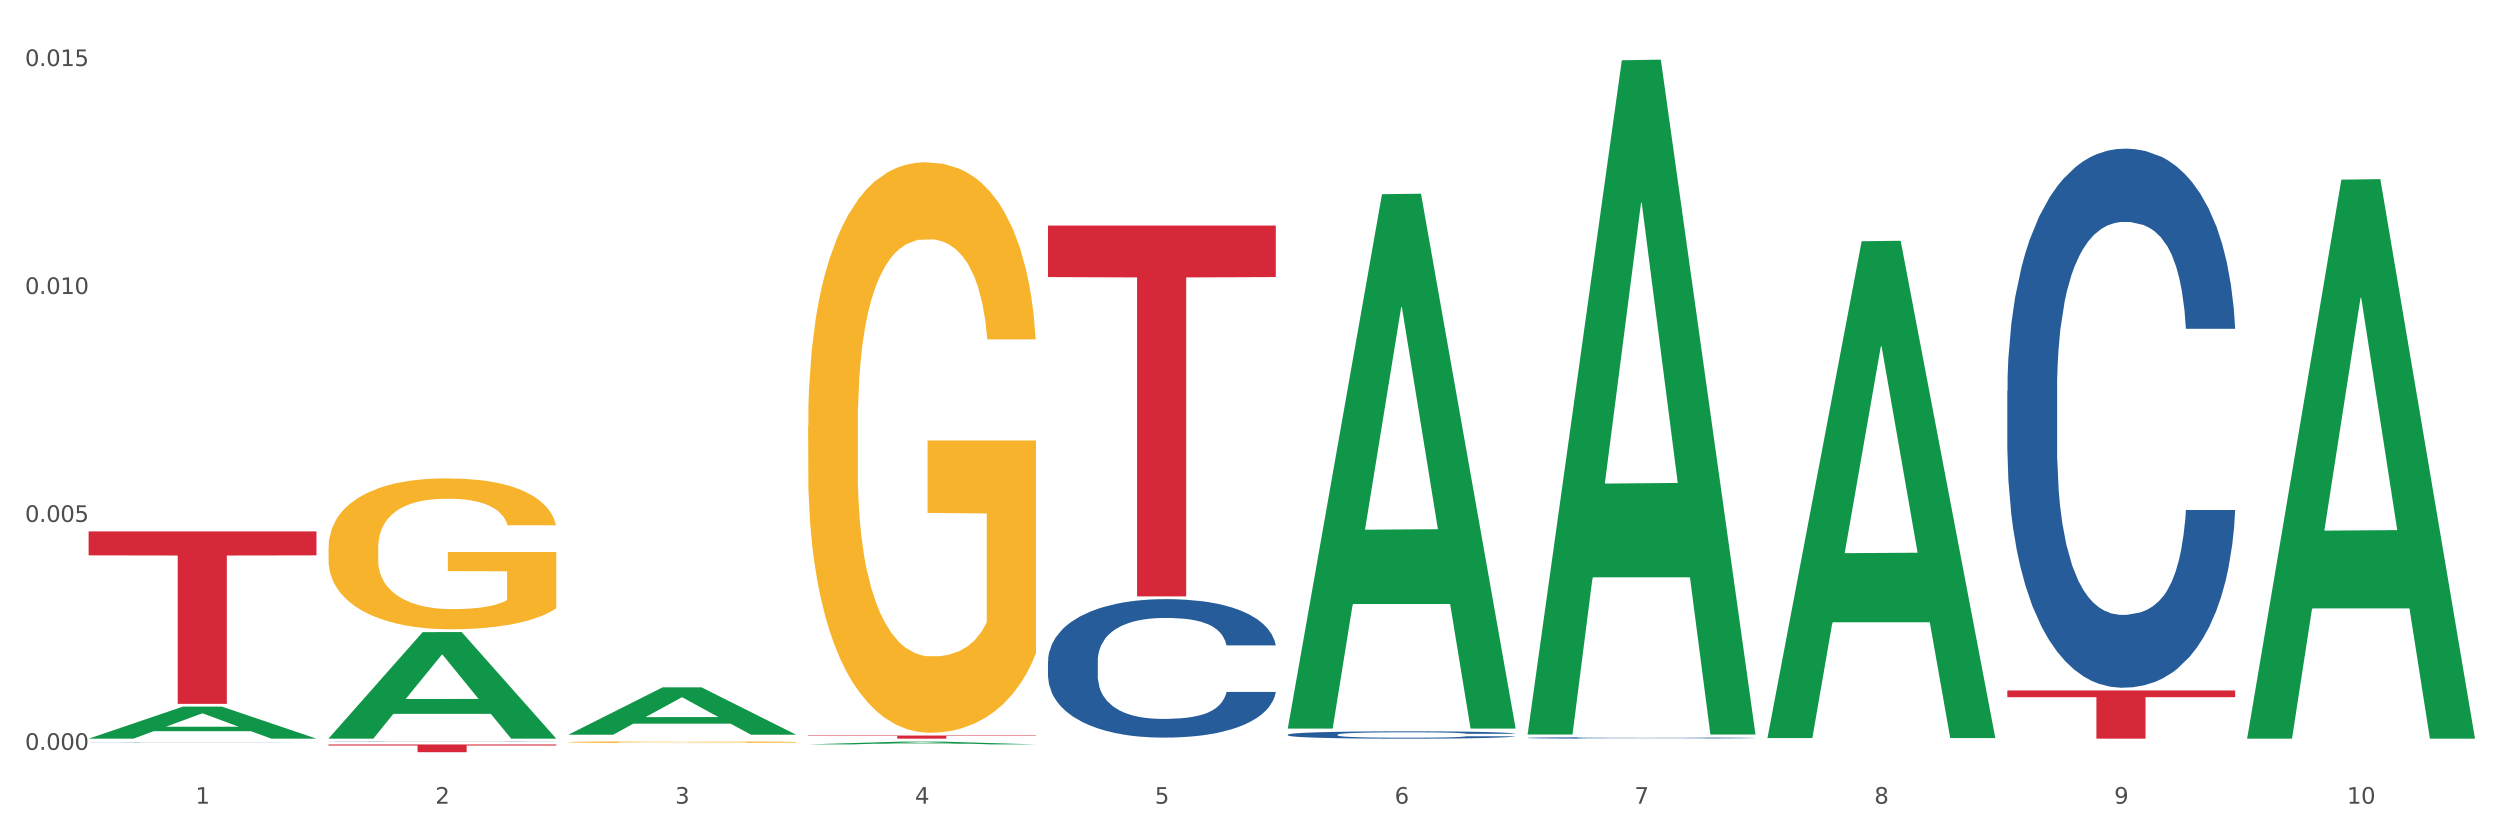 <?xml version="1.0" encoding="utf-8" standalone="no"?>
<!DOCTYPE svg PUBLIC "-//W3C//DTD SVG 1.1//EN"
  "http://www.w3.org/Graphics/SVG/1.1/DTD/svg11.dtd">
<svg xmlns:xlink="http://www.w3.org/1999/xlink" width="1080pt" height="360pt" viewBox="0 0 1080 360" xmlns="http://www.w3.org/2000/svg" version="1.1">
 <rect x="0" y="0" width="1080" height="360" fill="#333333" stroke="none"/>
 <defs>
  <style type="text/css">*{stroke-linejoin: round; stroke-linecap: butt}</style>
 </defs>
 <g id="figure_1">
  <g id="patch_1">
   <path d="M 0 360 
L 1080 360 
L 1080 0 
L 0 0 
z
" style="fill: #ffffff; stroke: #ffffff; stroke-linejoin: miter"/>
  </g>
  <g id="axes_1">
   <g id="matplotlib.axis_1">
    <g id="xtick_1">
     <g id="text_1">
      <!-- 1 -->
      <g style="fill: #4d4d4d" transform="translate(84.444 347.204) scale(0.096 -0.096)">
       <defs>
        <path id="DejaVuSans-31" d="M 794 531 
L 1825 531 
L 1825 4091 
L 703 3866 
L 703 4441 
L 1819 4666 
L 2450 4666 
L 2450 531 
L 3481 531 
L 3481 0 
L 794 0 
L 794 531 
z
" transform="scale(0.016)"/>
       </defs>
       <use xlink:href="#DejaVuSans-31"/>
      </g>
     </g>
    </g>
    <g id="xtick_2">
     <g id="text_2">
      <!-- 2 -->
      <g style="fill: #4d4d4d" transform="translate(188.053 347.204) scale(0.096 -0.096)">
       <defs>
        <path id="DejaVuSans-32" d="M 1228 531 
L 3431 531 
L 3431 0 
L 469 0 
L 469 531 
Q 828 903 1448 1529 
Q 2069 2156 2228 2338 
Q 2531 2678 2651 2914 
Q 2772 3150 2772 3378 
Q 2772 3750 2511 3984 
Q 2250 4219 1831 4219 
Q 1534 4219 1204 4116 
Q 875 4013 500 3803 
L 500 4441 
Q 881 4594 1212 4672 
Q 1544 4750 1819 4750 
Q 2544 4750 2975 4387 
Q 3406 4025 3406 3419 
Q 3406 3131 3298 2873 
Q 3191 2616 2906 2266 
Q 2828 2175 2409 1742 
Q 1991 1309 1228 531 
z
" transform="scale(0.016)"/>
       </defs>
       <use xlink:href="#DejaVuSans-32"/>
      </g>
     </g>
    </g>
    <g id="xtick_3">
     <g id="text_3">
      <!-- 3 -->
      <g style="fill: #4d4d4d" transform="translate(291.663 347.204) scale(0.096 -0.096)">
       <defs>
        <path id="DejaVuSans-33" d="M 2597 2516 
Q 3050 2419 3304 2112 
Q 3559 1806 3559 1356 
Q 3559 666 3084 287 
Q 2609 -91 1734 -91 
Q 1441 -91 1130 -33 
Q 819 25 488 141 
L 488 750 
Q 750 597 1062 519 
Q 1375 441 1716 441 
Q 2309 441 2620 675 
Q 2931 909 2931 1356 
Q 2931 1769 2642 2001 
Q 2353 2234 1838 2234 
L 1294 2234 
L 1294 2753 
L 1863 2753 
Q 2328 2753 2575 2939 
Q 2822 3125 2822 3475 
Q 2822 3834 2567 4026 
Q 2313 4219 1838 4219 
Q 1578 4219 1281 4162 
Q 984 4106 628 3988 
L 628 4550 
Q 988 4650 1302 4700 
Q 1616 4750 1894 4750 
Q 2613 4750 3031 4423 
Q 3450 4097 3450 3541 
Q 3450 3153 3228 2886 
Q 3006 2619 2597 2516 
z
" transform="scale(0.016)"/>
       </defs>
       <use xlink:href="#DejaVuSans-33"/>
      </g>
     </g>
    </g>
    <g id="xtick_4">
     <g id="text_4">
      <!-- 4 -->
      <g style="fill: #4d4d4d" transform="translate(395.273 347.204) scale(0.096 -0.096)">
       <defs>
        <path id="DejaVuSans-34" d="M 2419 4116 
L 825 1625 
L 2419 1625 
L 2419 4116 
z
M 2253 4666 
L 3047 4666 
L 3047 1625 
L 3713 1625 
L 3713 1100 
L 3047 1100 
L 3047 0 
L 2419 0 
L 2419 1100 
L 313 1100 
L 313 1709 
L 2253 4666 
z
" transform="scale(0.016)"/>
       </defs>
       <use xlink:href="#DejaVuSans-34"/>
      </g>
     </g>
    </g>
    <g id="xtick_5">
     <g id="text_5">
      <!-- 5 -->
      <g style="fill: #4d4d4d" transform="translate(498.883 347.204) scale(0.096 -0.096)">
       <defs>
        <path id="DejaVuSans-35" d="M 691 4666 
L 3169 4666 
L 3169 4134 
L 1269 4134 
L 1269 2991 
Q 1406 3038 1543 3061 
Q 1681 3084 1819 3084 
Q 2600 3084 3056 2656 
Q 3513 2228 3513 1497 
Q 3513 744 3044 326 
Q 2575 -91 1722 -91 
Q 1428 -91 1123 -41 
Q 819 9 494 109 
L 494 744 
Q 775 591 1075 516 
Q 1375 441 1709 441 
Q 2250 441 2565 725 
Q 2881 1009 2881 1497 
Q 2881 1984 2565 2268 
Q 2250 2553 1709 2553 
Q 1456 2553 1204 2497 
Q 953 2441 691 2322 
L 691 4666 
z
" transform="scale(0.016)"/>
       </defs>
       <use xlink:href="#DejaVuSans-35"/>
      </g>
     </g>
    </g>
    <g id="xtick_6">
     <g id="text_6">
      <!-- 6 -->
      <g style="fill: #4d4d4d" transform="translate(602.492 347.204) scale(0.096 -0.096)">
       <defs>
        <path id="DejaVuSans-36" d="M 2113 2584 
Q 1688 2584 1439 2293 
Q 1191 2003 1191 1497 
Q 1191 994 1439 701 
Q 1688 409 2113 409 
Q 2538 409 2786 701 
Q 3034 994 3034 1497 
Q 3034 2003 2786 2293 
Q 2538 2584 2113 2584 
z
M 3366 4563 
L 3366 3988 
Q 3128 4100 2886 4159 
Q 2644 4219 2406 4219 
Q 1781 4219 1451 3797 
Q 1122 3375 1075 2522 
Q 1259 2794 1537 2939 
Q 1816 3084 2150 3084 
Q 2853 3084 3261 2657 
Q 3669 2231 3669 1497 
Q 3669 778 3244 343 
Q 2819 -91 2113 -91 
Q 1303 -91 875 529 
Q 447 1150 447 2328 
Q 447 3434 972 4092 
Q 1497 4750 2381 4750 
Q 2619 4750 2861 4703 
Q 3103 4656 3366 4563 
z
" transform="scale(0.016)"/>
       </defs>
       <use xlink:href="#DejaVuSans-36"/>
      </g>
     </g>
    </g>
    <g id="xtick_7">
     <g id="text_7">
      <!-- 7 -->
      <g style="fill: #4d4d4d" transform="translate(706.102 347.204) scale(0.096 -0.096)">
       <defs>
        <path id="DejaVuSans-37" d="M 525 4666 
L 3525 4666 
L 3525 4397 
L 1831 0 
L 1172 0 
L 2766 4134 
L 525 4134 
L 525 4666 
z
" transform="scale(0.016)"/>
       </defs>
       <use xlink:href="#DejaVuSans-37"/>
      </g>
     </g>
    </g>
    <g id="xtick_8">
     <g id="text_8">
      <!-- 8 -->
      <g style="fill: #4d4d4d" transform="translate(809.712 347.204) scale(0.096 -0.096)">
       <defs>
        <path id="DejaVuSans-38" d="M 2034 2216 
Q 1584 2216 1326 1975 
Q 1069 1734 1069 1313 
Q 1069 891 1326 650 
Q 1584 409 2034 409 
Q 2484 409 2743 651 
Q 3003 894 3003 1313 
Q 3003 1734 2745 1975 
Q 2488 2216 2034 2216 
z
M 1403 2484 
Q 997 2584 770 2862 
Q 544 3141 544 3541 
Q 544 4100 942 4425 
Q 1341 4750 2034 4750 
Q 2731 4750 3128 4425 
Q 3525 4100 3525 3541 
Q 3525 3141 3298 2862 
Q 3072 2584 2669 2484 
Q 3125 2378 3379 2068 
Q 3634 1759 3634 1313 
Q 3634 634 3220 271 
Q 2806 -91 2034 -91 
Q 1263 -91 848 271 
Q 434 634 434 1313 
Q 434 1759 690 2068 
Q 947 2378 1403 2484 
z
M 1172 3481 
Q 1172 3119 1398 2916 
Q 1625 2713 2034 2713 
Q 2441 2713 2670 2916 
Q 2900 3119 2900 3481 
Q 2900 3844 2670 4047 
Q 2441 4250 2034 4250 
Q 1625 4250 1398 4047 
Q 1172 3844 1172 3481 
z
" transform="scale(0.016)"/>
       </defs>
       <use xlink:href="#DejaVuSans-38"/>
      </g>
     </g>
    </g>
    <g id="xtick_9">
     <g id="text_9">
      <!-- 9 -->
      <g style="fill: #4d4d4d" transform="translate(913.322 347.204) scale(0.096 -0.096)">
       <defs>
        <path id="DejaVuSans-39" d="M 703 97 
L 703 672 
Q 941 559 1184 500 
Q 1428 441 1663 441 
Q 2288 441 2617 861 
Q 2947 1281 2994 2138 
Q 2813 1869 2534 1725 
Q 2256 1581 1919 1581 
Q 1219 1581 811 2004 
Q 403 2428 403 3163 
Q 403 3881 828 4315 
Q 1253 4750 1959 4750 
Q 2769 4750 3195 4129 
Q 3622 3509 3622 2328 
Q 3622 1225 3098 567 
Q 2575 -91 1691 -91 
Q 1453 -91 1209 -44 
Q 966 3 703 97 
z
M 1959 2075 
Q 2384 2075 2632 2365 
Q 2881 2656 2881 3163 
Q 2881 3666 2632 3958 
Q 2384 4250 1959 4250 
Q 1534 4250 1286 3958 
Q 1038 3666 1038 3163 
Q 1038 2656 1286 2365 
Q 1534 2075 1959 2075 
z
" transform="scale(0.016)"/>
       </defs>
       <use xlink:href="#DejaVuSans-39"/>
      </g>
     </g>
    </g>
    <g id="xtick_10">
     <g id="text_10">
      <!-- 10 -->
      <g style="fill: #4d4d4d" transform="translate(1013.877 347.204) scale(0.096 -0.096)">
       <defs>
        <path id="DejaVuSans-30" d="M 2034 4250 
Q 1547 4250 1301 3770 
Q 1056 3291 1056 2328 
Q 1056 1369 1301 889 
Q 1547 409 2034 409 
Q 2525 409 2770 889 
Q 3016 1369 3016 2328 
Q 3016 3291 2770 3770 
Q 2525 4250 2034 4250 
z
M 2034 4750 
Q 2819 4750 3233 4129 
Q 3647 3509 3647 2328 
Q 3647 1150 3233 529 
Q 2819 -91 2034 -91 
Q 1250 -91 836 529 
Q 422 1150 422 2328 
Q 422 3509 836 4129 
Q 1250 4750 2034 4750 
z
" transform="scale(0.016)"/>
       </defs>
       <use xlink:href="#DejaVuSans-31"/>
       <use xlink:href="#DejaVuSans-30" transform="translate(63.623 0)"/>
      </g>
     </g>
    </g>
    <g id="xtick_11"/>
    <g id="xtick_12"/>
    <g id="xtick_13"/>
    <g id="xtick_14"/>
    <g id="xtick_15"/>
    <g id="xtick_16"/>
    <g id="xtick_17"/>
    <g id="xtick_18"/>
    <g id="xtick_19"/>
   </g>
   <g id="matplotlib.axis_2">
    <g id="ytick_1">
     <g id="text_11">
      <!-- 0.000 -->
      <g style="fill: #4d4d4d" transform="translate(10.8 323.936) scale(0.096 -0.096)">
       <defs>
        <path id="DejaVuSans-2e" d="M 684 794 
L 1344 794 
L 1344 0 
L 684 0 
L 684 794 
z
" transform="scale(0.016)"/>
       </defs>
       <use xlink:href="#DejaVuSans-30"/>
       <use xlink:href="#DejaVuSans-2e" transform="translate(63.623 0)"/>
       <use xlink:href="#DejaVuSans-30" transform="translate(95.41 0)"/>
       <use xlink:href="#DejaVuSans-30" transform="translate(159.033 0)"/>
       <use xlink:href="#DejaVuSans-30" transform="translate(222.656 0)"/>
      </g>
     </g>
    </g>
    <g id="ytick_2">
     <g id="text_12">
      <!-- 0.005 -->
      <g style="fill: #4d4d4d" transform="translate(10.8 225.467) scale(0.096 -0.096)">
       <use xlink:href="#DejaVuSans-30"/>
       <use xlink:href="#DejaVuSans-2e" transform="translate(63.623 0)"/>
       <use xlink:href="#DejaVuSans-30" transform="translate(95.41 0)"/>
       <use xlink:href="#DejaVuSans-30" transform="translate(159.033 0)"/>
       <use xlink:href="#DejaVuSans-35" transform="translate(222.656 0)"/>
      </g>
     </g>
    </g>
    <g id="ytick_3">
     <g id="text_13">
      <!-- 0.010 -->
      <g style="fill: #4d4d4d" transform="translate(10.8 126.998) scale(0.096 -0.096)">
       <use xlink:href="#DejaVuSans-30"/>
       <use xlink:href="#DejaVuSans-2e" transform="translate(63.623 0)"/>
       <use xlink:href="#DejaVuSans-30" transform="translate(95.41 0)"/>
       <use xlink:href="#DejaVuSans-31" transform="translate(159.033 0)"/>
       <use xlink:href="#DejaVuSans-30" transform="translate(222.656 0)"/>
      </g>
     </g>
    </g>
    <g id="ytick_4">
     <g id="text_14">
      <!-- 0.015 -->
      <g style="fill: #4d4d4d" transform="translate(10.8 28.53) scale(0.096 -0.096)">
       <use xlink:href="#DejaVuSans-30"/>
       <use xlink:href="#DejaVuSans-2e" transform="translate(63.623 0)"/>
       <use xlink:href="#DejaVuSans-30" transform="translate(95.41 0)"/>
       <use xlink:href="#DejaVuSans-31" transform="translate(159.033 0)"/>
       <use xlink:href="#DejaVuSans-35" transform="translate(222.656 0)"/>
      </g>
     </g>
    </g>
    <g id="ytick_5"/>
    <g id="ytick_6"/>
    <g id="ytick_7"/>
   </g>
   <g id="PolyCollection_1">
    <path d="M 38.283 319.085 
L 38.384 319.072 
L 78.974 305.264 
L 95.818 305.251 
L 136.712 319.111 
L 117.229 319.111 
L 108.401 315.883 
L 66.493 315.883 
L 66.188 315.935 
L 57.664 319.111 
L 38.283 319.111 
L 38.283 319.085 
L 71.769 313.957 
L 103.125 313.944 
L 87.599 308.205 
L 87.396 308.179 
L 87.193 308.218 
L 71.668 313.944 
L 71.769 313.957 
L 38.283 319.085 
z
" clip-path="url(#p6030349c8c)" style="fill: #109648"/>
    <path d="M 867.161 298.288 
L 965.59 298.288 
L 965.59 301.182 
L 926.872 301.201 
L 926.872 319.111 
L 905.646 319.111 
L 905.646 301.201 
L 867.161 301.182 
L 867.161 298.307 
L 867.161 298.288 
z
" clip-path="url(#p6030349c8c)" style="fill: #d62839"/>
    <path d="M 452.722 97.432 
L 551.151 97.432 
L 551.151 119.696 
L 512.433 119.846 
L 512.433 257.643 
L 491.207 257.643 
L 491.207 119.846 
L 452.722 119.696 
L 452.722 97.582 
L 452.722 97.432 
z
" clip-path="url(#p6030349c8c)" style="fill: #d62839"/>
    <path d="M 349.112 317.754 
L 447.542 317.754 
L 447.542 317.942 
L 408.823 317.944 
L 408.823 319.111 
L 387.598 319.111 
L 387.598 317.944 
L 349.112 317.942 
L 349.112 317.755 
L 349.112 317.754 
z
" clip-path="url(#p6030349c8c)" style="fill: #d62839"/>
    <path d="M 141.893 321.607 
L 240.322 321.607 
L 240.322 322.071 
L 201.603 322.074 
L 201.603 324.95 
L 180.378 324.95 
L 180.378 322.074 
L 141.893 322.071 
L 141.893 321.61 
L 141.893 321.607 
z
" clip-path="url(#p6030349c8c)" style="fill: #d62839"/>
    <path d="M 38.283 229.561 
L 136.712 229.561 
L 136.712 239.915 
L 97.994 239.985 
L 97.994 304.073 
L 76.768 304.073 
L 76.768 239.985 
L 38.283 239.915 
L 38.283 229.631 
L 38.283 229.561 
z
" clip-path="url(#p6030349c8c)" style="fill: #d62839"/>
    <path d="M 349.112 183.986 
L 349.228 183.761 
L 349.228 175.657 
L 349.461 168.679 
L 350.623 151.795 
L 352.366 137.839 
L 353.644 130.41 
L 354.923 124.332 
L 356.433 118.254 
L 358.293 111.951 
L 361.663 102.721 
L 363.755 97.994 
L 366.311 93.042 
L 370.96 85.838 
L 374.33 81.786 
L 377.816 78.409 
L 383.51 74.358 
L 387.229 72.557 
L 391.18 71.206 
L 395.945 70.306 
L 399.547 70.08 
L 407.449 70.756 
L 414.189 72.782 
L 417.443 74.358 
L 421.627 77.059 
L 423.835 78.86 
L 427.437 82.461 
L 431.156 87.189 
L 433.713 91.241 
L 437.548 98.895 
L 440.453 106.548 
L 443.126 116.003 
L 444.52 122.531 
L 445.566 128.609 
L 446.496 135.587 
L 447.425 146.618 
L 426.508 146.618 
L 425.694 138.739 
L 424.416 131.31 
L 422.557 124.107 
L 420.93 119.605 
L 418.141 113.977 
L 415.584 110.375 
L 412.911 107.674 
L 409.657 105.423 
L 407.101 104.297 
L 403.498 103.397 
L 396.409 103.622 
L 391.645 105.423 
L 388.391 107.674 
L 386.299 109.7 
L 384.44 111.951 
L 382.348 115.102 
L 379.908 119.83 
L 378.165 124.107 
L 376.421 129.509 
L 375.027 134.912 
L 373.749 141.215 
L 372.703 147.968 
L 371.889 154.947 
L 371.192 163.501 
L 370.611 177.683 
L 370.611 208.523 
L 370.843 215.501 
L 371.424 224.731 
L 372.122 231.709 
L 373.284 240.038 
L 374.33 245.666 
L 376.305 253.77 
L 378.513 260.523 
L 380.256 264.801 
L 381.999 268.402 
L 385.021 273.355 
L 388.391 277.407 
L 391.296 279.883 
L 395.247 282.134 
L 397.92 283.034 
L 400.244 283.485 
L 405.939 283.485 
L 410.006 282.809 
L 414.538 281.234 
L 418.024 279.208 
L 420.93 276.731 
L 424.183 272.679 
L 426.275 268.853 
L 426.275 221.805 
L 400.709 221.579 
L 400.709 190.289 
L 447.542 190.289 
L 447.542 282.134 
L 445.566 286.861 
L 443.358 291.138 
L 441.034 294.965 
L 437.548 299.693 
L 433.364 304.195 
L 429.645 307.346 
L 425.694 310.048 
L 421.046 312.524 
L 415.003 314.775 
L 411.284 315.675 
L 406.636 316.351 
L 401.174 316.576 
L 396.409 316.126 
L 391.761 315 
L 386.88 312.974 
L 382.116 310.048 
L 378.513 307.121 
L 374.911 303.519 
L 371.076 298.792 
L 368.054 294.29 
L 365.73 290.238 
L 363.174 285.06 
L 360.385 278.307 
L 358.293 272.229 
L 356.433 265.926 
L 354.458 257.822 
L 353.063 250.844 
L 351.669 242.064 
L 350.855 235.536 
L 349.926 225.406 
L 349.228 211.224 
L 349.112 183.986 
z
" clip-path="url(#p6030349c8c)" style="fill: #f7b32b"/>
    <path d="M 245.502 320.618 
L 245.619 320.617 
L 245.619 320.594 
L 245.851 320.574 
L 247.013 320.525 
L 248.756 320.484 
L 250.035 320.463 
L 251.313 320.445 
L 252.824 320.428 
L 254.683 320.41 
L 258.053 320.383 
L 260.145 320.369 
L 262.701 320.355 
L 267.35 320.334 
L 270.72 320.323 
L 274.206 320.313 
L 279.9 320.301 
L 283.619 320.296 
L 287.57 320.292 
L 292.335 320.289 
L 295.937 320.289 
L 303.84 320.291 
L 310.58 320.297 
L 313.834 320.301 
L 318.017 320.309 
L 320.225 320.314 
L 323.828 320.324 
L 327.546 320.338 
L 330.103 320.35 
L 333.938 320.372 
L 336.843 320.394 
L 339.516 320.421 
L 340.91 320.44 
L 341.956 320.458 
L 342.886 320.478 
L 343.816 320.51 
L 322.898 320.51 
L 322.084 320.487 
L 320.806 320.466 
L 318.947 320.445 
L 317.32 320.432 
L 314.531 320.416 
L 311.974 320.405 
L 309.301 320.397 
L 306.048 320.391 
L 303.491 320.388 
L 299.888 320.385 
L 292.8 320.386 
L 288.035 320.391 
L 284.781 320.397 
L 282.689 320.403 
L 280.83 320.41 
L 278.738 320.419 
L 276.298 320.432 
L 274.555 320.445 
L 272.812 320.46 
L 271.417 320.476 
L 270.139 320.494 
L 269.093 320.514 
L 268.28 320.534 
L 267.582 320.559 
L 267.001 320.6 
L 267.001 320.689 
L 267.234 320.709 
L 267.815 320.736 
L 268.512 320.756 
L 269.674 320.78 
L 270.72 320.796 
L 272.695 320.819 
L 274.903 320.839 
L 276.647 320.851 
L 278.39 320.862 
L 281.411 320.876 
L 284.781 320.888 
L 287.686 320.895 
L 291.638 320.901 
L 294.31 320.904 
L 296.635 320.905 
L 302.329 320.905 
L 306.396 320.903 
L 310.928 320.899 
L 314.415 320.893 
L 317.32 320.886 
L 320.574 320.874 
L 322.665 320.863 
L 322.665 320.727 
L 297.099 320.726 
L 297.099 320.636 
L 343.932 320.636 
L 343.932 320.901 
L 341.956 320.915 
L 339.748 320.927 
L 337.424 320.938 
L 333.938 320.952 
L 329.754 320.965 
L 326.036 320.974 
L 322.084 320.982 
L 317.436 320.989 
L 311.393 320.996 
L 307.674 320.998 
L 303.026 321 
L 297.564 321.001 
L 292.8 321 
L 288.151 320.996 
L 283.271 320.991 
L 278.506 320.982 
L 274.903 320.974 
L 271.301 320.963 
L 267.466 320.95 
L 264.445 320.937 
L 262.12 320.925 
L 259.564 320.91 
L 256.775 320.89 
L 254.683 320.873 
L 252.824 320.855 
L 250.848 320.831 
L 249.454 320.811 
L 248.059 320.786 
L 247.246 320.767 
L 246.316 320.738 
L 245.619 320.697 
L 245.502 320.618 
z
" clip-path="url(#p6030349c8c)" style="fill: #f7b32b"/>
    <path d="M 141.893 236.789 
L 142.009 236.729 
L 142.009 234.586 
L 142.241 232.74 
L 143.403 228.274 
L 145.147 224.582 
L 146.425 222.617 
L 147.703 221.01 
L 149.214 219.402 
L 151.073 217.735 
L 154.443 215.293 
L 156.535 214.043 
L 159.092 212.733 
L 163.74 210.828 
L 167.11 209.756 
L 170.596 208.863 
L 176.291 207.791 
L 180.009 207.315 
L 183.961 206.957 
L 188.725 206.719 
L 192.328 206.66 
L 200.23 206.838 
L 206.97 207.374 
L 210.224 207.791 
L 214.407 208.505 
L 216.615 208.982 
L 220.218 209.934 
L 223.937 211.185 
L 226.493 212.257 
L 230.328 214.281 
L 233.233 216.306 
L 235.906 218.806 
L 237.301 220.533 
L 238.346 222.141 
L 239.276 223.987 
L 240.206 226.904 
L 219.288 226.904 
L 218.475 224.82 
L 217.196 222.855 
L 215.337 220.95 
L 213.71 219.759 
L 210.921 218.271 
L 208.364 217.318 
L 205.692 216.603 
L 202.438 216.008 
L 199.881 215.71 
L 196.279 215.472 
L 189.19 215.532 
L 184.425 216.008 
L 181.171 216.603 
L 179.08 217.139 
L 177.22 217.735 
L 175.129 218.568 
L 172.688 219.819 
L 170.945 220.95 
L 169.202 222.379 
L 167.807 223.808 
L 166.529 225.475 
L 165.483 227.262 
L 164.67 229.108 
L 163.973 231.37 
L 163.391 235.121 
L 163.391 243.279 
L 163.624 245.125 
L 164.205 247.566 
L 164.902 249.412 
L 166.064 251.615 
L 167.11 253.104 
L 169.086 255.247 
L 171.294 257.034 
L 173.037 258.165 
L 174.78 259.118 
L 177.801 260.428 
L 181.171 261.499 
L 184.077 262.154 
L 188.028 262.75 
L 190.701 262.988 
L 193.025 263.107 
L 198.719 263.107 
L 202.786 262.928 
L 207.319 262.512 
L 210.805 261.976 
L 213.71 261.321 
L 216.964 260.249 
L 219.056 259.237 
L 219.056 246.792 
L 193.49 246.733 
L 193.49 238.456 
L 240.322 238.456 
L 240.322 262.75 
L 238.346 264 
L 236.138 265.132 
L 233.814 266.144 
L 230.328 267.394 
L 226.144 268.585 
L 222.426 269.419 
L 218.475 270.133 
L 213.826 270.788 
L 207.783 271.384 
L 204.065 271.622 
L 199.416 271.8 
L 193.955 271.86 
L 189.19 271.741 
L 184.542 271.443 
L 179.661 270.907 
L 174.896 270.133 
L 171.294 269.359 
L 167.691 268.406 
L 163.856 267.156 
L 160.835 265.965 
L 158.511 264.893 
L 155.954 263.524 
L 153.165 261.738 
L 151.073 260.13 
L 149.214 258.463 
L 147.238 256.319 
L 145.844 254.473 
L 144.449 252.151 
L 143.636 250.424 
L 142.706 247.745 
L 142.009 243.994 
L 141.893 236.789 
z
" clip-path="url(#p6030349c8c)" style="fill: #f7b32b"/>
    <path d="M 38.283 320.623 
L 38.399 320.623 
L 38.399 320.62 
L 38.748 320.616 
L 40.028 320.609 
L 41.657 320.604 
L 44.449 320.598 
L 45.962 320.595 
L 47.94 320.592 
L 52.012 320.588 
L 56.666 320.584 
L 59.923 320.582 
L 62.367 320.58 
L 67.835 320.578 
L 70.976 320.577 
L 74.234 320.576 
L 77.026 320.575 
L 81.68 320.574 
L 85.403 320.574 
L 89.708 320.574 
L 93.315 320.574 
L 98.085 320.575 
L 105.066 320.576 
L 107.742 320.576 
L 111.349 320.578 
L 115.072 320.579 
L 118.097 320.581 
L 121.587 320.583 
L 125.194 320.586 
L 128.684 320.59 
L 131.128 320.593 
L 133.106 320.597 
L 134.851 320.601 
L 136.131 320.606 
L 136.712 320.61 
L 115.421 320.61 
L 114.839 320.607 
L 113.676 320.603 
L 112.512 320.6 
L 111.232 320.598 
L 109.254 320.595 
L 107.509 320.594 
L 104.601 320.592 
L 101.925 320.591 
L 99.714 320.59 
L 97.038 320.589 
L 91.337 320.589 
L 87.265 320.589 
L 84.705 320.589 
L 81.564 320.59 
L 78.888 320.59 
L 75.747 320.591 
L 73.303 320.593 
L 70.86 320.594 
L 69.464 320.596 
L 67.37 320.598 
L 65.974 320.6 
L 64.112 320.603 
L 63.065 320.605 
L 61.203 320.61 
L 60.389 320.615 
L 60.04 320.618 
L 59.807 320.621 
L 59.807 320.636 
L 60.505 320.643 
L 61.087 320.646 
L 62.018 320.649 
L 63.763 320.654 
L 66.323 320.658 
L 68.999 320.661 
L 71.209 320.663 
L 73.303 320.664 
L 75.398 320.665 
L 77.957 320.666 
L 80.051 320.667 
L 83.193 320.668 
L 86.916 320.668 
L 89.825 320.668 
L 95.758 320.667 
L 98.434 320.667 
L 100.994 320.666 
L 103.786 320.665 
L 105.997 320.664 
L 107.277 320.663 
L 109.371 320.661 
L 111 320.659 
L 112.396 320.657 
L 113.327 320.655 
L 114.374 320.652 
L 115.188 320.649 
L 115.421 320.647 
L 136.712 320.647 
L 136.247 320.65 
L 135.432 320.654 
L 133.804 320.659 
L 132.524 320.661 
L 130.546 320.664 
L 128.452 320.667 
L 125.543 320.67 
L 122.867 320.673 
L 120.075 320.675 
L 117.05 320.676 
L 111.581 320.679 
L 109.603 320.68 
L 105.415 320.681 
L 102.157 320.681 
L 97.387 320.682 
L 92.501 320.683 
L 87.381 320.683 
L 82.844 320.682 
L 77.841 320.682 
L 74.7 320.681 
L 71.209 320.68 
L 67.137 320.679 
L 63.298 320.677 
L 59.691 320.675 
L 56.317 320.673 
L 53.175 320.67 
L 49.103 320.666 
L 46.078 320.662 
L 43.868 320.658 
L 42.355 320.655 
L 40.843 320.651 
L 40.028 320.648 
L 38.748 320.641 
L 38.283 320.634 
L 38.283 320.623 
z
" clip-path="url(#p6030349c8c)" style="fill: #255c99"/>
    <path d="M 141.893 320.352 
L 142.009 320.351 
L 142.009 320.348 
L 142.358 320.343 
L 143.638 320.334 
L 145.267 320.327 
L 148.059 320.319 
L 149.572 320.316 
L 151.55 320.312 
L 155.622 320.306 
L 160.276 320.301 
L 163.533 320.298 
L 165.977 320.297 
L 171.445 320.293 
L 174.586 320.292 
L 177.844 320.291 
L 180.636 320.29 
L 185.29 320.289 
L 189.013 320.289 
L 193.318 320.289 
L 196.925 320.289 
L 201.695 320.289 
L 208.676 320.291 
L 211.352 320.292 
L 214.958 320.293 
L 218.682 320.295 
L 221.707 320.297 
L 225.197 320.3 
L 228.804 320.304 
L 232.294 320.309 
L 234.737 320.313 
L 236.715 320.318 
L 238.46 320.324 
L 239.74 320.33 
L 240.322 320.335 
L 219.031 320.335 
L 218.449 320.331 
L 217.285 320.326 
L 216.122 320.322 
L 214.842 320.319 
L 212.864 320.316 
L 211.119 320.314 
L 208.21 320.312 
L 205.534 320.31 
L 203.324 320.309 
L 200.648 320.309 
L 194.947 320.308 
L 190.875 320.308 
L 188.315 320.308 
L 185.174 320.309 
L 182.498 320.31 
L 179.356 320.311 
L 176.913 320.313 
L 174.47 320.315 
L 173.074 320.316 
L 170.979 320.319 
L 169.583 320.322 
L 167.722 320.326 
L 166.675 320.328 
L 164.813 320.336 
L 163.999 320.341 
L 163.65 320.345 
L 163.417 320.349 
L 163.417 320.369 
L 164.115 320.378 
L 164.697 320.381 
L 165.627 320.386 
L 167.373 320.391 
L 169.932 320.397 
L 172.608 320.401 
L 174.819 320.403 
L 176.913 320.405 
L 179.007 320.406 
L 181.567 320.408 
L 183.661 320.409 
L 186.803 320.409 
L 190.526 320.41 
L 193.434 320.41 
L 199.368 320.409 
L 202.044 320.408 
L 204.604 320.408 
L 207.396 320.406 
L 209.606 320.405 
L 210.886 320.403 
L 212.981 320.401 
L 214.609 320.398 
L 216.006 320.396 
L 216.936 320.393 
L 217.983 320.389 
L 218.798 320.385 
L 219.031 320.382 
L 240.322 320.382 
L 239.857 320.387 
L 239.042 320.392 
L 237.413 320.398 
L 236.134 320.401 
L 234.156 320.405 
L 232.061 320.409 
L 229.153 320.413 
L 226.477 320.416 
L 223.684 320.418 
L 220.659 320.421 
L 215.191 320.424 
L 213.213 320.425 
L 209.025 320.426 
L 205.767 320.427 
L 200.997 320.428 
L 196.11 320.428 
L 190.991 320.429 
L 186.454 320.428 
L 181.451 320.428 
L 178.309 320.427 
L 174.819 320.426 
L 170.747 320.424 
L 166.907 320.422 
L 163.301 320.419 
L 159.926 320.416 
L 156.785 320.413 
L 152.713 320.407 
L 149.688 320.402 
L 147.477 320.397 
L 145.965 320.393 
L 144.452 320.387 
L 143.638 320.384 
L 142.358 320.375 
L 141.893 320.367 
L 141.893 320.352 
z
" clip-path="url(#p6030349c8c)" style="fill: #255c99"/>
    <path d="M 452.722 285.706 
L 452.838 285.651 
L 452.838 284.121 
L 453.187 282.045 
L 454.467 278.22 
L 456.096 275.324 
L 458.888 271.936 
L 460.401 270.515 
L 462.379 268.93 
L 466.451 266.362 
L 471.105 264.176 
L 474.362 262.974 
L 476.806 262.209 
L 482.274 260.843 
L 485.415 260.242 
L 488.673 259.75 
L 491.465 259.422 
L 496.119 259.04 
L 499.842 258.876 
L 504.147 258.821 
L 507.754 258.876 
L 512.524 259.095 
L 519.505 259.75 
L 522.181 260.133 
L 525.788 260.789 
L 529.511 261.663 
L 532.536 262.537 
L 536.026 263.794 
L 539.633 265.433 
L 543.123 267.51 
L 545.567 269.422 
L 547.545 271.444 
L 549.29 273.903 
L 550.57 276.58 
L 551.151 278.821 
L 529.86 278.821 
L 529.278 276.799 
L 528.115 274.613 
L 526.951 273.138 
L 525.671 271.936 
L 523.693 270.57 
L 521.948 269.695 
L 519.04 268.657 
L 516.364 268.001 
L 514.153 267.619 
L 511.477 267.291 
L 505.776 266.963 
L 501.704 266.963 
L 499.144 267.072 
L 496.003 267.346 
L 493.327 267.728 
L 490.186 268.384 
L 487.742 269.094 
L 485.299 270.023 
L 483.903 270.679 
L 481.809 271.881 
L 480.412 272.865 
L 478.551 274.559 
L 477.504 275.761 
L 475.642 278.875 
L 474.828 281.17 
L 474.479 282.755 
L 474.246 284.504 
L 474.246 293.028 
L 474.944 296.853 
L 475.526 298.492 
L 476.457 300.35 
L 478.202 302.754 
L 480.762 305.104 
L 483.438 306.798 
L 485.648 307.836 
L 487.742 308.601 
L 489.837 309.202 
L 492.396 309.749 
L 494.49 310.076 
L 497.632 310.404 
L 501.355 310.568 
L 504.264 310.568 
L 510.197 310.295 
L 512.873 310.022 
L 515.433 309.639 
L 518.225 309.038 
L 520.436 308.383 
L 521.716 307.891 
L 523.81 306.853 
L 525.439 305.76 
L 526.835 304.503 
L 527.766 303.41 
L 528.813 301.771 
L 529.627 299.913 
L 529.86 298.929 
L 551.151 298.929 
L 550.686 300.896 
L 549.871 302.809 
L 548.243 305.377 
L 546.963 306.853 
L 544.985 308.656 
L 542.891 310.186 
L 539.982 311.88 
L 537.306 313.136 
L 534.514 314.229 
L 531.489 315.213 
L 526.02 316.579 
L 524.042 316.961 
L 519.854 317.617 
L 516.596 318 
L 511.826 318.382 
L 506.94 318.601 
L 501.82 318.655 
L 497.283 318.546 
L 492.28 318.218 
L 489.138 317.89 
L 485.648 317.399 
L 481.576 316.634 
L 477.737 315.705 
L 474.13 314.612 
L 470.756 313.355 
L 467.614 311.934 
L 463.542 309.585 
L 460.517 307.29 
L 458.307 305.159 
L 456.794 303.355 
L 455.282 301.06 
L 454.467 299.476 
L 453.187 295.651 
L 452.722 292.099 
L 452.722 285.706 
z
" clip-path="url(#p6030349c8c)" style="fill: #255c99"/>
    <path d="M 556.332 317.358 
L 556.448 317.355 
L 556.448 317.274 
L 556.797 317.164 
L 558.077 316.96 
L 559.706 316.806 
L 562.498 316.626 
L 564.011 316.551 
L 565.989 316.466 
L 570.061 316.33 
L 574.715 316.213 
L 577.972 316.149 
L 580.415 316.109 
L 585.884 316.036 
L 589.025 316.004 
L 592.283 315.978 
L 595.075 315.961 
L 599.729 315.94 
L 603.452 315.932 
L 607.757 315.929 
L 611.364 315.932 
L 616.134 315.943 
L 623.115 315.978 
L 625.791 315.998 
L 629.397 316.033 
L 633.121 316.08 
L 636.146 316.126 
L 639.636 316.193 
L 643.243 316.28 
L 646.733 316.391 
L 649.176 316.492 
L 651.154 316.6 
L 652.899 316.731 
L 654.179 316.873 
L 654.761 316.992 
L 633.47 316.992 
L 632.888 316.885 
L 631.724 316.768 
L 630.561 316.69 
L 629.281 316.626 
L 627.303 316.553 
L 625.558 316.507 
L 622.649 316.452 
L 619.973 316.417 
L 617.763 316.396 
L 615.087 316.379 
L 609.386 316.362 
L 605.314 316.362 
L 602.754 316.367 
L 599.613 316.382 
L 596.937 316.402 
L 593.795 316.437 
L 591.352 316.475 
L 588.909 316.524 
L 587.513 316.559 
L 585.418 316.623 
L 584.022 316.675 
L 582.161 316.766 
L 581.114 316.829 
L 579.252 316.995 
L 578.438 317.117 
L 578.089 317.201 
L 577.856 317.294 
L 577.856 317.748 
L 578.554 317.951 
L 579.136 318.038 
L 580.066 318.137 
L 581.812 318.265 
L 584.371 318.39 
L 587.047 318.48 
L 589.258 318.535 
L 591.352 318.576 
L 593.446 318.608 
L 596.006 318.637 
L 598.1 318.654 
L 601.242 318.672 
L 604.965 318.681 
L 607.873 318.681 
L 613.807 318.666 
L 616.483 318.651 
L 619.043 318.631 
L 621.835 318.599 
L 624.045 318.564 
L 625.325 318.538 
L 627.42 318.483 
L 629.048 318.425 
L 630.445 318.358 
L 631.375 318.3 
L 632.422 318.213 
L 633.237 318.114 
L 633.47 318.062 
L 654.761 318.062 
L 654.296 318.166 
L 653.481 318.268 
L 651.852 318.404 
L 650.573 318.483 
L 648.595 318.579 
L 646.5 318.66 
L 643.592 318.75 
L 640.916 318.817 
L 638.123 318.875 
L 635.098 318.928 
L 629.63 319 
L 627.652 319.021 
L 623.464 319.055 
L 620.206 319.076 
L 615.436 319.096 
L 610.549 319.108 
L 605.43 319.111 
L 600.893 319.105 
L 595.89 319.087 
L 592.748 319.07 
L 589.258 319.044 
L 585.186 319.003 
L 581.346 318.954 
L 577.74 318.896 
L 574.365 318.829 
L 571.224 318.753 
L 567.152 318.628 
L 564.127 318.506 
L 561.916 318.393 
L 560.404 318.297 
L 558.891 318.175 
L 558.077 318.091 
L 556.797 317.887 
L 556.332 317.698 
L 556.332 317.358 
z
" clip-path="url(#p6030349c8c)" style="fill: #255c99"/>
    <path d="M 659.941 318.766 
L 660.058 318.765 
L 660.058 318.749 
L 660.407 318.728 
L 661.687 318.688 
L 663.316 318.657 
L 666.108 318.622 
L 667.62 318.607 
L 669.598 318.591 
L 673.67 318.564 
L 678.324 318.541 
L 681.582 318.528 
L 684.025 318.52 
L 689.494 318.506 
L 692.635 318.5 
L 695.893 318.495 
L 698.685 318.491 
L 703.339 318.487 
L 707.062 318.486 
L 711.367 318.485 
L 714.973 318.486 
L 719.744 318.488 
L 726.724 318.495 
L 729.4 318.499 
L 733.007 318.506 
L 736.73 318.515 
L 739.755 318.524 
L 743.246 318.537 
L 746.852 318.554 
L 750.343 318.576 
L 752.786 318.596 
L 754.764 318.617 
L 756.509 318.643 
L 757.789 318.671 
L 758.371 318.694 
L 737.079 318.694 
L 736.498 318.673 
L 735.334 318.65 
L 734.171 318.635 
L 732.891 318.622 
L 730.913 318.608 
L 729.168 318.599 
L 726.259 318.588 
L 723.583 318.581 
L 721.373 318.577 
L 718.697 318.574 
L 712.996 318.57 
L 708.923 318.57 
L 706.364 318.571 
L 703.222 318.574 
L 700.546 318.578 
L 697.405 318.585 
L 694.962 318.592 
L 692.519 318.602 
L 691.122 318.609 
L 689.028 318.622 
L 687.632 318.632 
L 685.77 318.649 
L 684.723 318.662 
L 682.862 318.695 
L 682.047 318.719 
L 681.698 318.735 
L 681.466 318.753 
L 681.466 318.843 
L 682.164 318.883 
L 682.745 318.9 
L 683.676 318.919 
L 685.421 318.944 
L 687.981 318.969 
L 690.657 318.987 
L 692.868 318.997 
L 694.962 319.005 
L 697.056 319.012 
L 699.616 319.017 
L 701.71 319.021 
L 704.851 319.024 
L 708.574 319.026 
L 711.483 319.026 
L 717.417 319.023 
L 720.093 319.02 
L 722.652 319.016 
L 725.445 319.01 
L 727.655 319.003 
L 728.935 318.998 
L 731.029 318.987 
L 732.658 318.976 
L 734.054 318.963 
L 734.985 318.951 
L 736.032 318.934 
L 736.847 318.915 
L 737.079 318.904 
L 758.371 318.904 
L 757.905 318.925 
L 757.091 318.945 
L 755.462 318.972 
L 754.182 318.987 
L 752.204 319.006 
L 750.11 319.022 
L 747.201 319.04 
L 744.526 319.053 
L 741.733 319.064 
L 738.708 319.075 
L 733.24 319.089 
L 731.262 319.093 
L 727.074 319.1 
L 723.816 319.104 
L 719.046 319.108 
L 714.159 319.11 
L 709.04 319.111 
L 704.502 319.109 
L 699.499 319.106 
L 696.358 319.103 
L 692.868 319.097 
L 688.795 319.089 
L 684.956 319.08 
L 681.349 319.068 
L 677.975 319.055 
L 674.834 319.04 
L 670.762 319.016 
L 667.737 318.992 
L 665.526 318.969 
L 664.014 318.951 
L 662.501 318.927 
L 661.687 318.91 
L 660.407 318.87 
L 659.941 318.833 
L 659.941 318.766 
z
" clip-path="url(#p6030349c8c)" style="fill: #255c99"/>
    <path d="M 867.161 168.851 
L 867.277 168.639 
L 867.277 162.683 
L 867.626 154.601 
L 868.906 139.712 
L 870.535 128.438 
L 873.327 115.251 
L 874.84 109.721 
L 876.818 103.553 
L 880.89 93.556 
L 885.544 85.048 
L 888.801 80.368 
L 891.245 77.39 
L 896.713 72.073 
L 899.854 69.733 
L 903.112 67.819 
L 905.904 66.543 
L 910.558 65.054 
L 914.281 64.416 
L 918.586 64.203 
L 922.193 64.416 
L 926.963 65.266 
L 933.944 67.819 
L 936.62 69.308 
L 940.227 71.86 
L 943.95 75.263 
L 946.975 78.667 
L 950.465 83.559 
L 954.072 89.94 
L 957.562 98.022 
L 960.006 105.467 
L 961.984 113.337 
L 963.729 122.908 
L 965.009 133.331 
L 965.59 142.051 
L 944.299 142.051 
L 943.717 134.181 
L 942.554 125.673 
L 941.39 119.93 
L 940.11 115.251 
L 938.132 109.934 
L 936.387 106.53 
L 933.479 102.489 
L 930.803 99.937 
L 928.592 98.448 
L 925.916 97.172 
L 920.215 95.895 
L 916.143 95.895 
L 913.583 96.321 
L 910.442 97.384 
L 907.766 98.873 
L 904.625 101.426 
L 902.181 104.191 
L 899.738 107.807 
L 898.342 110.359 
L 896.248 115.038 
L 894.851 118.867 
L 892.99 125.461 
L 891.943 130.14 
L 890.081 142.264 
L 889.267 151.197 
L 888.918 157.366 
L 888.685 164.172 
L 888.685 197.353 
L 889.383 212.242 
L 889.965 218.623 
L 890.896 225.855 
L 892.641 235.214 
L 895.201 244.36 
L 897.877 250.954 
L 900.087 254.995 
L 902.181 257.973 
L 904.276 260.313 
L 906.835 262.44 
L 908.929 263.716 
L 912.071 264.992 
L 915.794 265.63 
L 918.703 265.63 
L 924.636 264.567 
L 927.312 263.503 
L 929.872 262.014 
L 932.664 259.674 
L 934.875 257.122 
L 936.155 255.208 
L 938.249 251.166 
L 939.878 246.912 
L 941.274 242.02 
L 942.205 237.766 
L 943.252 231.385 
L 944.066 224.154 
L 944.299 220.325 
L 965.59 220.325 
L 965.125 227.982 
L 964.31 235.427 
L 962.682 245.424 
L 961.402 251.166 
L 959.424 258.186 
L 957.33 264.141 
L 954.421 270.735 
L 951.745 275.627 
L 948.953 279.881 
L 945.928 283.71 
L 940.459 289.027 
L 938.481 290.516 
L 934.293 293.068 
L 931.035 294.557 
L 926.265 296.046 
L 921.379 296.897 
L 916.259 297.11 
L 911.722 296.684 
L 906.719 295.408 
L 903.577 294.132 
L 900.087 292.218 
L 896.015 289.24 
L 892.176 285.624 
L 888.569 281.37 
L 885.195 276.478 
L 882.053 270.948 
L 877.981 261.801 
L 874.956 252.868 
L 872.746 244.573 
L 871.233 237.554 
L 869.721 228.62 
L 868.906 222.452 
L 867.626 207.563 
L 867.161 193.737 
L 867.161 168.851 
z
" clip-path="url(#p6030349c8c)" style="fill: #255c99"/>
    <path d="M 970.771 318.657 
L 970.872 318.43 
L 1011.462 77.606 
L 1028.306 77.379 
L 1069.2 319.111 
L 1049.717 319.111 
L 1040.889 262.82 
L 998.98 262.82 
L 998.676 263.728 
L 990.152 319.111 
L 970.771 319.111 
L 970.771 318.657 
L 1004.257 229.227 
L 1035.612 229 
L 1020.087 128.903 
L 1019.884 128.449 
L 1019.681 129.13 
L 1004.156 229 
L 1004.257 229.227 
L 970.771 318.657 
z
" clip-path="url(#p6030349c8c)" style="fill: #109648"/>
    <path d="M 763.551 318.451 
L 763.653 318.25 
L 804.242 104.212 
L 821.087 104.01 
L 861.981 318.855 
L 842.498 318.855 
L 833.669 268.825 
L 791.761 268.825 
L 791.456 269.632 
L 782.933 318.855 
L 763.551 318.855 
L 763.551 318.451 
L 797.037 238.969 
L 828.393 238.767 
L 812.867 149.803 
L 812.664 149.4 
L 812.461 150.005 
L 796.936 238.767 
L 797.037 238.969 
L 763.551 318.451 
z
" clip-path="url(#p6030349c8c)" style="fill: #109648"/>
    <path d="M 659.941 316.759 
L 660.043 316.486 
L 700.632 26.033 
L 717.477 25.759 
L 758.371 317.307 
L 738.888 317.307 
L 730.06 249.416 
L 688.151 249.416 
L 687.847 250.511 
L 679.323 317.307 
L 659.941 317.307 
L 659.941 316.759 
L 693.428 208.9 
L 724.783 208.627 
L 709.258 87.902 
L 709.055 87.354 
L 708.852 88.175 
L 693.326 208.627 
L 693.428 208.9 
L 659.941 316.759 
z
" clip-path="url(#p6030349c8c)" style="fill: #109648"/>
    <path d="M 556.332 314.317 
L 556.433 314.1 
L 597.023 83.893 
L 613.867 83.676 
L 654.761 314.751 
L 635.278 314.751 
L 626.45 260.942 
L 584.541 260.942 
L 584.237 261.809 
L 575.713 314.751 
L 556.332 314.751 
L 556.332 314.317 
L 589.818 228.83 
L 621.173 228.613 
L 605.648 132.928 
L 605.445 132.494 
L 605.242 133.145 
L 589.717 228.613 
L 589.818 228.83 
L 556.332 314.317 
z
" clip-path="url(#p6030349c8c)" style="fill: #109648"/>
    <path d="M 245.502 317.369 
L 245.604 317.35 
L 286.193 296.943 
L 303.038 296.924 
L 343.932 317.407 
L 324.449 317.407 
L 315.621 312.638 
L 273.712 312.638 
L 273.408 312.715 
L 264.884 317.407 
L 245.502 317.407 
L 245.502 317.369 
L 278.989 309.791 
L 310.344 309.772 
L 294.819 301.29 
L 294.616 301.252 
L 294.413 301.309 
L 278.887 309.772 
L 278.989 309.791 
L 245.502 317.369 
z
" clip-path="url(#p6030349c8c)" style="fill: #109648"/>
    <path d="M 141.893 319.024 
L 141.994 318.981 
L 182.584 273.081 
L 199.428 273.038 
L 240.322 319.111 
L 220.839 319.111 
L 212.011 308.382 
L 170.102 308.382 
L 169.798 308.555 
L 161.274 319.111 
L 141.893 319.111 
L 141.893 319.024 
L 175.379 301.979 
L 206.734 301.936 
L 191.209 282.858 
L 191.006 282.772 
L 190.803 282.902 
L 175.278 301.936 
L 175.379 301.979 
L 141.893 319.024 
z
" clip-path="url(#p6030349c8c)" style="fill: #109648"/>
    <path d="M 349.112 321.574 
L 349.214 321.573 
L 389.803 320.365 
L 406.648 320.364 
L 447.542 321.577 
L 428.059 321.577 
L 419.23 321.294 
L 377.322 321.294 
L 377.017 321.299 
L 368.494 321.577 
L 349.112 321.577 
L 349.112 321.574 
L 382.598 321.126 
L 413.954 321.124 
L 398.428 320.622 
L 398.225 320.62 
L 398.022 320.623 
L 382.497 321.124 
L 382.598 321.126 
L 349.112 321.574 
z
" clip-path="url(#p6030349c8c)" style="fill: #109648"/>
   </g>
  </g>
 </g>
 <defs>
  <clipPath id="p6030349c8c">
   <rect x="38.283" y="10.8" width="1030.917" height="329.109"/>
  </clipPath>
 </defs>
</svg>
